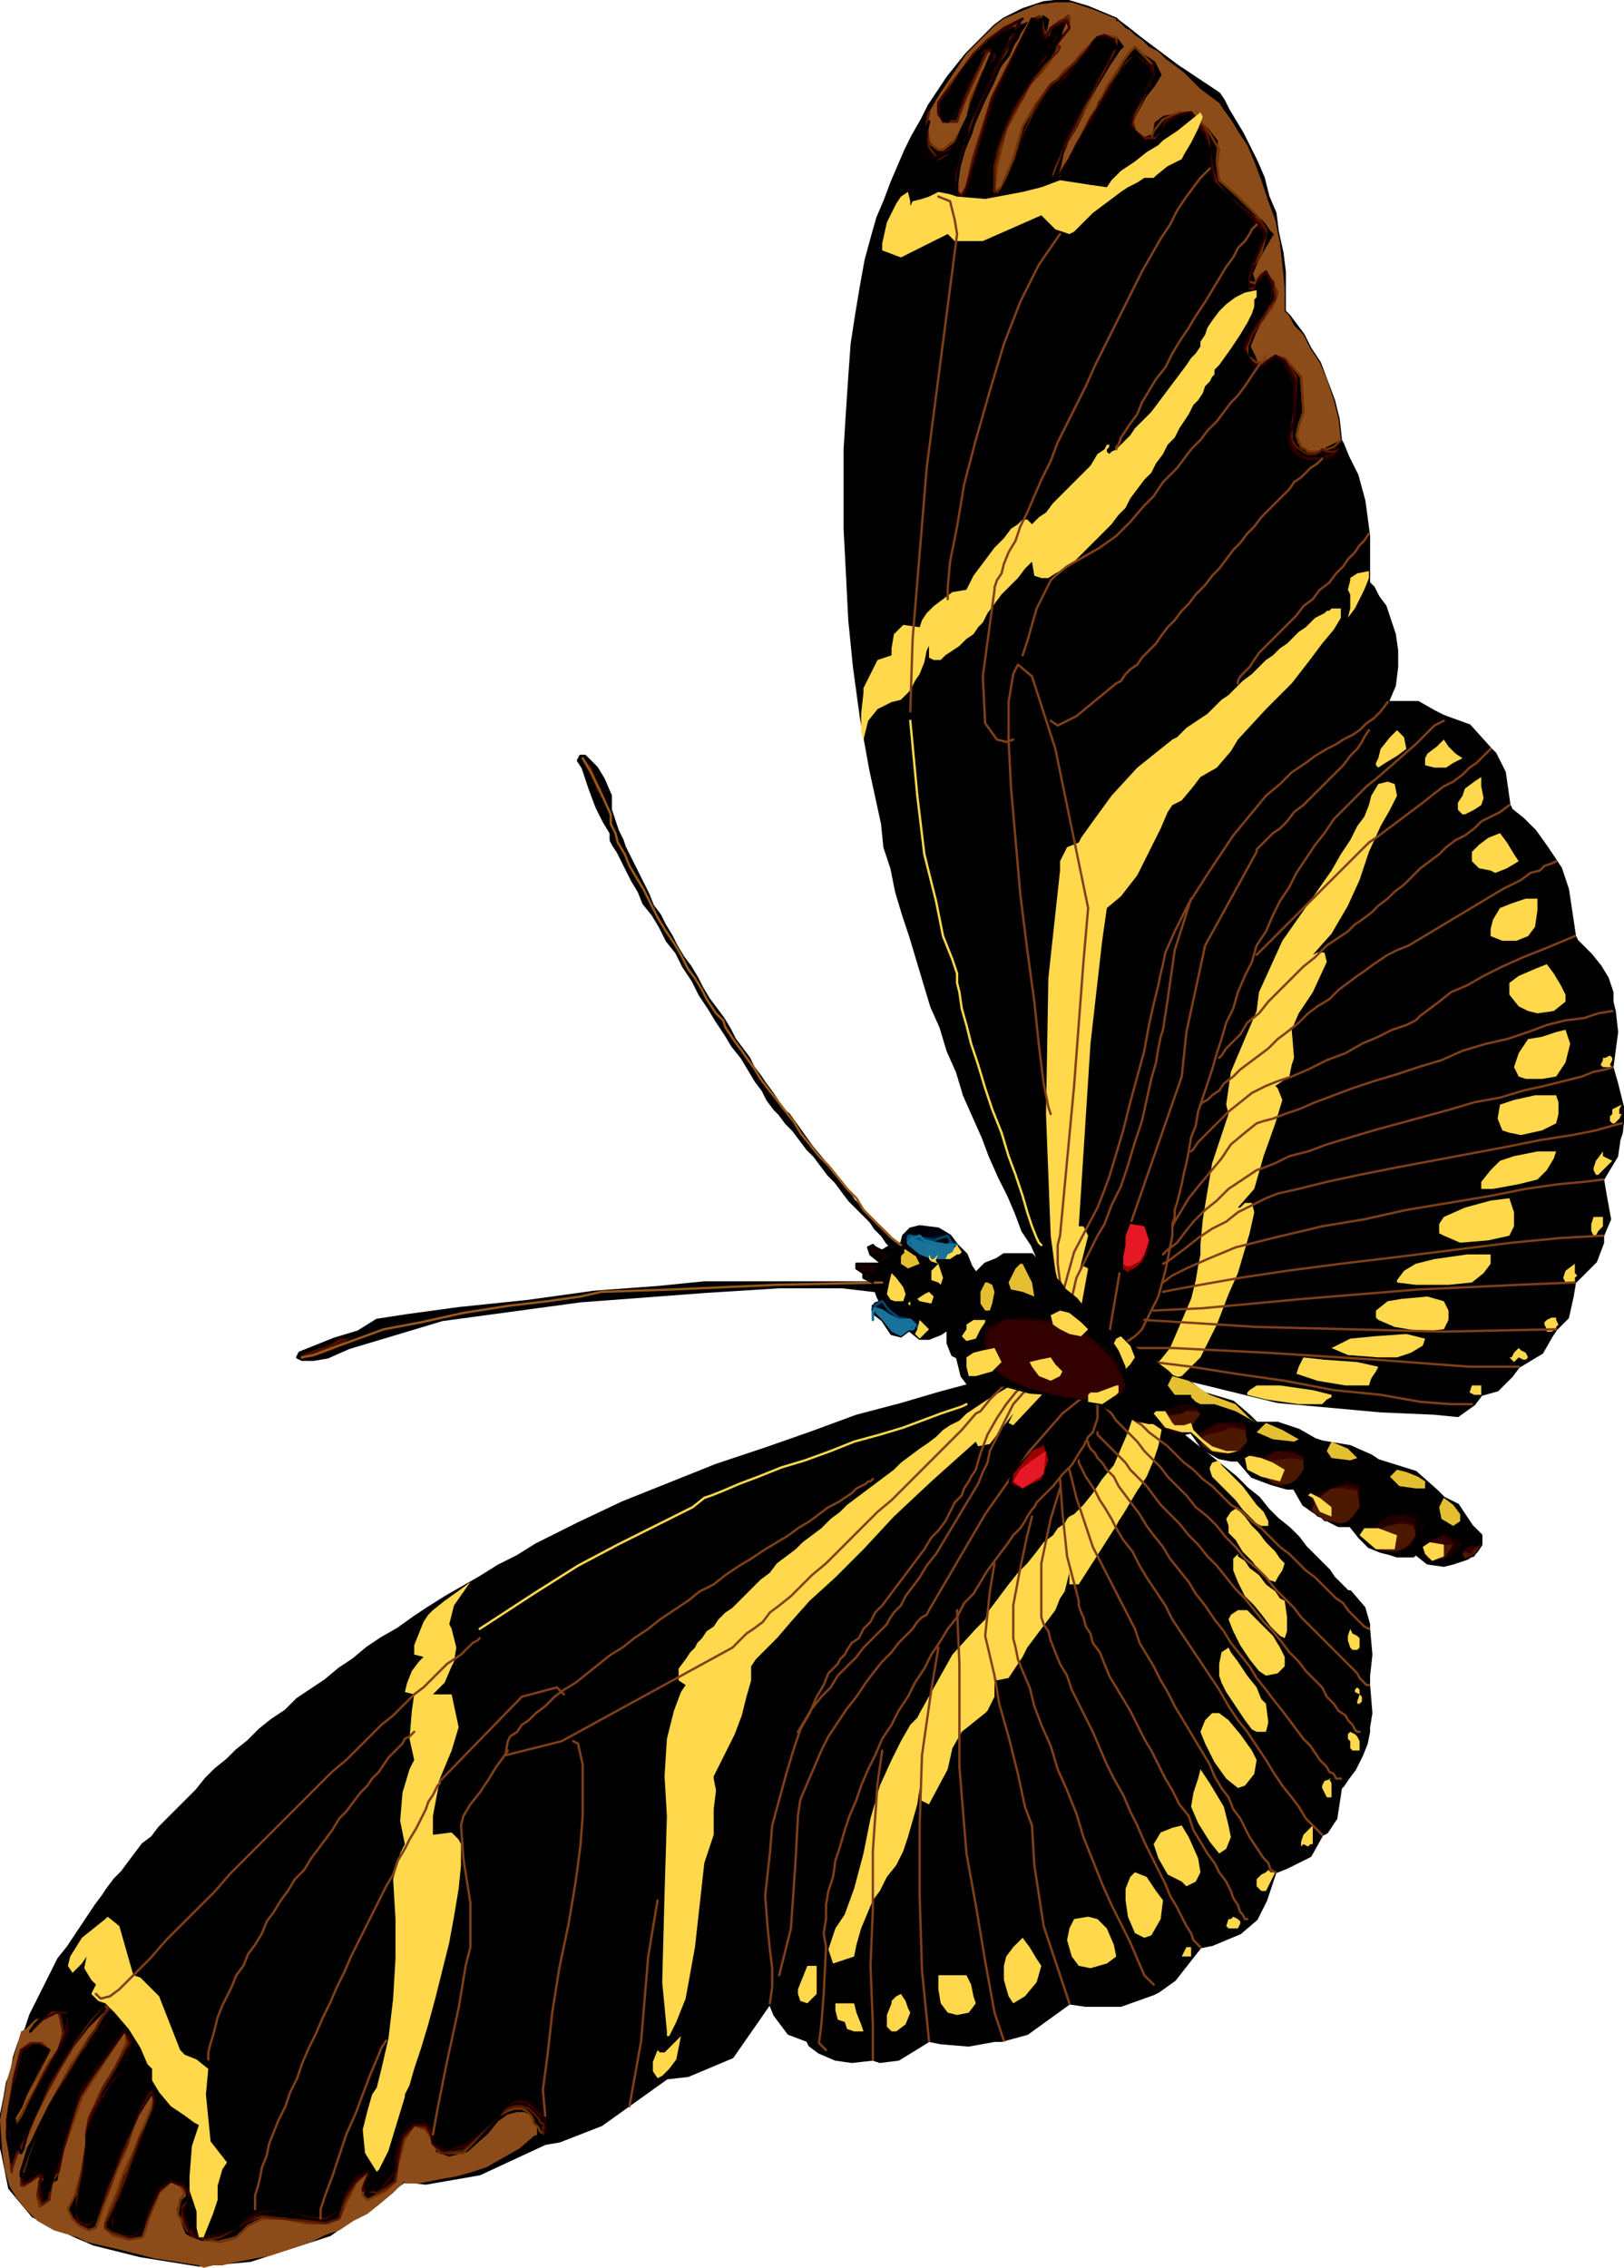 <svg xmlns="http://www.w3.org/2000/svg" width="444.16" height="6.46in" fill-rule="evenodd" stroke-linecap="round" preserveAspectRatio="none" viewBox="0 0 694 969"><style>.pen0{stroke:#000;stroke-width:1;stroke-linejoin:round}.brush1{fill:#000}.pen1{stroke:none}.brush2{fill:#ffd84c}.pen2{stroke:none}.brush3,.brush4{fill:#ffd84c}.brush5{fill:#8c4c19}.pen3{stroke:#8c4c19;stroke-width:1;stroke-linejoin:round}.pen4{stroke:#713100}.pen10,.pen4{stroke-width:1;stroke-linejoin:round}.pen5{stroke:#561600}.pen5,.pen6,.pen7,.pen8,.pen9{stroke-width:1;stroke-linejoin:round}.pen6{stroke:#3b0000}.pen7{stroke:#1f0000}.pen8{stroke:#040000}.pen9{stroke:#ffd84c}.pen10{stroke:#7f3f19}.pen11{stroke:none}.brush6{fill:#ffd84c}.brush7{fill:#000}.pen13{stroke:none}.brush12{fill:#190000}.pen16{stroke:none}.brush13{fill:#300}.pen17{stroke:none}.brush14{fill:#4c1900}.pen18{stroke:none}.brush15{fill:#0a0000}.pen19{stroke:none}.brush16{fill:#200000}.pen20{stroke:none}.brush17{fill:#360200}.pen21{stroke:none}.brush18{fill:#130000}.brush19{fill:#260000}.pen22{stroke:none}.brush20{fill:#390500}.pen23{stroke:none}.brush23{fill:#e5bf32}.pen26{stroke:none}.brush25{fill:#00000c}.brush26{fill:#197299}.pen27{stroke:#00000c;stroke-width:1;stroke-linejoin:round}.pen28{stroke:#000024}.pen28,.pen29,.pen30,.pen31,.pen32,.pen33{stroke-width:1;stroke-linejoin:round}.pen29{stroke:#00153b}.pen30{stroke:#002c52}.pen31{stroke:#00446a}.pen32{stroke:#025b81}.pen33{stroke:#197299}.brush28{fill:#4c0c00}.pen35{stroke:#995919;stroke-width:1;stroke-linejoin:round}.brush31{fill:#4c0000}.pen37{stroke:none}.brush32{fill:#900}.pen38{stroke:none}.brush33{fill:#e51926}</style><path d="m33 956 7 3 20 5 25 4h0l22-2 34-11 32-23h0l9 1 23-4 28-13h0l6-1 18-7 28-20h0l9-1 19-8 16-23h0l2 5 6 8 8 3h0l1 2 4 3 7 3 7 1 9-1h0l3 1 8-1 13-8h0l5 1 12 1 11-2h3l11-3 18-13h0l7 1h15l14-5h0l2-1 7-5 11-14h0l5-1 12-5 7-6h0l1-2 3-6 4-12h0l5-2 10-5 5-9h0l2-1 4-6 2-13h0l1-1 2-3 3-4 3-6 2-5 1-5h0v-2l1-6-1-12h0v-4l1-9-1-11h0v-2l-2-7-6-7h0-1l-2-2-2-2-2-2-2-3-3-3-3-3-4-4-3-4-4-4-5-4-4-4-4-5-5-4-5-5-5-4-5-4-5-4-5-4-5-4-5-3-5-4h0l-36-24-2 1-5 1-9 2-11 3-13 4-15 4-17 5-19 5-19 7-20 7-21 7-20 8-20 8-19 9-18 9h0l-8 5-8 4-8 5-7 4-7 4-8 5-6 4-7 5-7 4-6 4-6 5-6 4-6 5-6 4-6 4-5 5-6 4-5 4-5 5-5 4-4 4-5 4-4 4-4 5-4 4-4 4-4 4-4 4-3 4-4 3-3 4-3 4-3 4-3 3-3 4-2 3-3 4-2 3-2 3h0l-4 6-4 6-4 5-3 6-3 6-3 6-3 6-2 6-3 6-2 6-1 6-2 5-1 6-1 5-1 5v10l1 4h0l3 15 10 12 19 9z" class="pen0 brush1"/><path d="m445 584-6 3-7 5-10 6-9 6-3 3-4 2-3 2-3 3-4 3-3 2-4 3-4 3-3 3-4 3-4 3-4 3-4 3-4 3-3 3-4 3-4 4-4 3-4 3-3 3-4 3-4 3-3 4-4 3-3 3-3 3-3 3-3 3-3 2-3 3-2 3-3 2-2 3-2 2-1 2-2 2-2 3-3 4v5l3 2-2 3-3 8-3 12-1 16 1 17-1 33-1 38 2 21v2h1l3-6 4-10 4-22 4-36 1-3 3-9v-11l1-8-1-5v-1l2-4 3-6 4-8 3-8 2-8 2-7v-6l2-3 4-4 5-5 6-7 8-9 11-10 12-12 13-14 16-15 19-17 1 2 5-1 10-13-2 4 2 1 16-17 1-2 1-4-6-2z" class="pen1 brush2"/><path d="m485 600-1 6-2 6-3 7-3 7-5 6-4 6-4 5-4 4-2 1-1 1-1 2-3 2-2 3-4 3-3 4-4 5-4 4-4 5-3 4-3 4-3 4-1 3-4 4-10 11-14 25-1 2-3 3-4 7-4 8-5 11-4 14-3 15-4 15-4 11-4 6-3 9 2 6 9-3 1-5 2-7 5-12 3-4 3-6 4-5 3-6 2-6 2-7 2-7 1-7v5l4 2 8-15 2-9 4-7 10-8 1-1 3-6v-9l1 2 5-1 6-9 2-4 3-4 3-4 3-4 3-4 2-5 2-3 1-4 1-4v5h4l16-25 1-2 2-3 3-5 3-5 4-6 3-7 2-6 1-5 1-5-2-2-4-4-4-3-2 1z" class="pen2 brush3"/><path d="m517 628 1 3 3 3 3 3 4 4 3 4 3 3 3 3 2 1h3v-2l-1-2-1-2-3-3-3-4-3-4-4-4-3-3-2-2-1-2-3 1-1 2v1zm8 24v3l3 3 3 5 4 4 4 5 3 3 3 1 1-2 2-3 1-3-2-2-2-3-4-4-3-4-3-3-3-4-2-2-1-2-3 2-2 3 1 3zm4 24 1 2 2 4 4 4 4 5 3 4 4 4 2 1 1-3v-6l-1-7-2-1-2-3-4-3-3-4-4-3-2-3-3-2v-1l-2 2v5l2 5zm-16 64 2 5 4 8 5 7 5 4 3-1 4-5 1-6-2-4-5-7-5-6-4-3h-3l-3 3-2 5zm8-24 1 3 2 4 4 6 4 6 3 4 2 1h4l1-4-1-8-2-2-2-5-4-5-4-6-3-4-1-2-3 2-1 5v5zm4-24 2 5 3 6 4 6 4 5 3 2 5-1 3-3v-4l-2-4-3-5-5-5-4-4-2-2h-4l-3 2-1 2zm-16 80 3 7 5 8 4 5 3-2 2-5-1-5-2-8-6-10-4-6-1 4-2 6-1 6zm-16 16 2 6 4 7 6 3 2 2 4-2 2-4-1-6-4-9-3-5-4 1-5 2-3 5zm-64 52v6l2 7 2 3 5-3 5-6 2-7-2-3-3-5-3-4-4 4-3 4-1 4zm28-16-1 5 2 7 3 4 5 1 7-2 4-3-1-5-3-7-4-4-4-1-6 1-2 4zm24-12 1 7 3 7 4 2 3-1 4-7 1-8-3-4-4-6-5-2-2 2-2 5v5zm-80 32v6l1 6 3 4 4 1 5-1 3-4-1-3-1-5-2-4h-12zm-20 12-2 5v5l2 2h2l4-3 2-5-1-2-1-3-2-3-2 1-2 2v1zm-24 0v3l1 4 3 1 1 3 3 1h4l-1-3-2-5-1-4h-8zm220-116-1 1v2l1 1v3l1 1h3v-4l-1-2-1-1-2-1zm0-44-1 3v2l1 3 1 1h2l1-1v-4l-1-1-2-1-1-2zm4 24-2 2v1l2 1-1 3v1h1l1-1v-2l-1-1v-2l-1-1 1-1zm-12 40-3 1-1 2v1l1 2 1 2h2v-6l-1-2h1zm-8 20-2 2-2 2-1 3v2l1-1 2 1 1-1h1v-8zm-52 52h-2l-1 2-1 2h4v-4 1-1zm32-32-2 1-2 2v3l2 2h2l1-2 1-2 2-4h-2l-1-1-1 1zm-12 20-2-1-1 1h-1l-1 3 1 1h4l1-2v-1l-1-1zm-248 56-2 5v4l2 3 2-1 3-3 3-4 1-5 1-5-2 2-5 5h-2l-1-1z" class="pen2 brush4"/><path d="m229 912-7 6-7 4-7 4-6 2-7 2-6 1-5 1-5 1h-6v-1l-5 5-6 5-5 4-6 3-6 4-6 2-6 3-6 2-6 2-6 2-6 1-5 1-5 1-4 1h-4l-4 1-2-1-19-3-16-4-13-3-4-2-10-3-7-4-5-5-4-5-3-5-2-7-1-7-1-14 3-17 6-21 2-1 4-4 6-2 4-1 1 3 1 7-2 6-4 5-3 6-4 6-3 5-2 4v2l-2 3-1-2 3-5 2-3 3-6 3-7 3-5 1-3-3-3h-5l-4 3-3 12-3 19 2 21v-1l2-5 4-8 4-9 5-10 6-10 6-10 6-8 7-7 1-1-1 1-2 3-2 3-3 4-3 5-3 5-4 7-4 7-4 8-4 9-4 10-3 11-1 2 1 1 4-3 3-1h2l-1 1-1 7 1 5 4-4 1-5 1-2 2-1 2-11 8-24 18-29 1 1v4l-5 11-6 9-3 7-3 6-1 5 1 5-3 12-3 11-2 5 1 4 4 4 4 1 3-1 1-3 2-5 3-8 3-8 4-9 3-8 3-7 3-5 2-3v1h1l-1 3-2 4-2 6-3 7-3 8-4 7-2 8-3 6-1 4v2l3 3 7 3 6-2 3-8 4-10 5-6 4 3 2 3-2 2-2 4 2 6 2 5 2 1 5 2h7l8-2 5-4 6-4h9l10 3h9l5-3 3-6 4-9 5-5v2l-2 4-1 4 3 2 4-1 4-3 4-4 1-7 3-10 4-7 5 2 2 3 1 3 1 4 6 2 8-2 9-8 4-5 4-3 4-1h3l2 1 1 2 1 2h1v4z" class="pen2 brush5"/><path fill="none" d="m13 868 1-1 4-4 4-3h3l1 3 1 7-2 6h0l-4 5-3 6-4 6-3 5-2 4v2h0l-2 3-1-2 3-5h0l2-3 3-6 3-7 3-5 1-3h0l-3-3h-5l-4 3h0l-3 12-3 19 2 21h0v-1l2-5 4-8 4-9 5-10 6-10 6-10 6-8 7-7h0l1-1-1 1h0l-2 3-2 3-3 4-3 5-3 5-4 7-4 7-4 8-4 9-4 10-3 11h0l-1 2 1 1 4-3h0l3-1h2l-1 1h0l-1 7 1 5 4-4h0l1-5 1-2 2-1h0l2-11 8-24 18-29h0l1 1v4l-5 11h0l-6 9-3 7-3 6-1 5 1 5h0l-3 12-3 11-2 5h0l1 4 4 4 4 1 3-1h0l1-3 2-5 3-8 3-8 4-9 3-8 3-7 3-5 2-3h0v1h1l-1 3h0l-2 4-2 6-3 7-3 8-4 7-2 8-3 6-1 4v2h0l3 3 7 3 6-2h0l3-8 4-10 5-6h0l4 3 2 3-2 2h0l-2 4 2 6 2 5 2 1h0l5 2h7l8-2h0l5-4 6-4h9l10 3h9l5-3h0l3-6 4-9 5-5h0v2l-2 4-1 4 3 2h0l4-1 4-3 4-4h0l1-7 3-10 4-7h0l5 2 2 3 1 3h0l1 4 6 2 8-2 9-8h0l4-5 4-3 4-1h3l2 1 1 2 1 2h1v4" class="pen3"/><path fill="none" d="m13 868 1-1 4-4 4-3h3l1 3 1 6-2 7h0l-4 5-3 6-3 6-3 5-2 4-1 2h0l-2 3-1-2 3-5h0l2-5 5-8 3-7 2-4h0l-3-3h-5l-4 3h0l-3 12-3 19 2 21h0v-1l2-6 4-7 4-10 5-10 6-11 6-10 6-9 7-8h0v1l1 1-1 2h0l-2 3-2 4-3 4-4 6-4 6-4 8-5 9-4 9-5 11-3 12h0v1l1 1 3-2h0l3-2 2 1-1 1h0l-1 7 1 4 4-3h0l1-6 1-3 2-3h0l2-9 8-23 18-28h0l1 1v4l-5 11h0l-6 10-4 9-2 7v6h0l-2 12-3 10-3 6h0l2 4 3 3 4 2 3-1h0l1-3 2-6 3-8 3-8 4-9 3-9 3-8 3-5 2-4h0v2l1 2-1 4h0l-2 5-3 7-3 8-4 8-3 9-3 7-2 6v2h0l3 3 7 2 6-1h0l3-9 4-10 5-5h0l4 2 2 3-2 3h0l-1 6 4 7 5 3h0l3 1 6 1 7-2h0l5-5 6-3h9l10 2h9l5-2h0l3-7 4-8 5-5h0v2l-1 3-1 5 2 2h0l4-2 4-2 4-4h0l1-7 3-11 4-6h0l5 2 2 3 1 3h0l3 4h10l11-12h0l4-4 4-2 3-1h3l2 1 2 2 1 2v1l1 1h0l1 1 1 2 2 1" class="pen4"/><path fill="none" d="m13 868 1-1 4-4 4-3h3l1 3 1 6-2 7h0l-3 5-4 6-3 7-3 6-2 5-1 3h0-2l-1-3 3-5h0l2-5 4-8 4-7 2-4h0l-4-3h-4l-4 3h0l-3 12-3 19 2 21h0v-1l2-6 4-7 4-10 5-10 6-11 6-10 6-9 7-8h0l1 1 1 1-2 2h0l-2 3-2 4-3 4-3 6-4 6-5 8-5 9-4 9-5 11-3 12h0v1l1 1 3-2h0l3-2h2l-1 2h0l-1 6 2 4 3-2h0l1-7 1-3 2-2h0l2-10 7-23 19-27h0l1 1 1 4-6 11h0l-5 8-3 7-3 6-1 6v5h0l-2 12-2 10v6h0v5l4 2 4-3h0l1-2 2-5 3-7 3-9 4-8 3-9 3-7 3-5 2-4h0v2l1 4-1 6h0l-2 4-3 5-3 8-3 8-3 8-3 7-3 6v2h0l3 2 7 2 6-4h0l3-7 4-9 5-4h0l5 2 3 3v3h0l-3 3v4l1 4 3 4 3 1h0l3 1 6-1 7-4h0l5-3 6-2 9 1h0l10 1 8 1 6-2h0l2-7 5-9 5-4h0l1 1-2 3-1 3 2 1h0l4 1 4-2 4-3h0l1-8 2-10 5-6h0l5 1 2 3 1 4h0l4 4 9-1 11-11h0l4-4 4-3 3-1h3l3 1 2 2 2 2 1 2 2 1h0l-1 1v2l1 1" class="pen5"/><path fill="none" d="m13 868 1-1 4-4 6-3h5v3l-1 6-3 7h0l-3 5-3 6-4 7-3 6-2 5-1 3h0-2l-1-3 3-5h0l2-5 4-8 4-7 2-4h0l-4-2h-4l-4 2h0l-3 12-3 18 2 18h0v-1l2-5 4-7 4-9 5-10 6-10 6-10 6-9 7-7h0l1 1h2l1 3h0l-2 3-2 2-3 4-3 4-4 4-3 6-4 6-4 6-4 8-4 8-4 8-3 9h0v2l1 3 3-1h0l3-3 2 1-1 2h0v5l1 3 3-4h0l1-5 1-2 2-1h0l2-10 7-23 19-27h0l1 1 2 4-3 11h0l-6 7-4 6-3 5-2 5-1 5v4h0l-1 11-2 11-1 6h0v5l4 2 4-3h0l1-2 2-6 2-7 4-8 3-9 4-8 3-7 3-6 2-3h0v2l1 4-1 6h0l-2 4-2 5-3 8-3 8-3 8-2 7-2 5 1 3h0l2 2 5 2 5-4h0l3-8 4-8 5-4h0l5 2 3 3v3h0l-3 4 1 5 2 5 4 2h3l6-1 7-3h0l5-3 6-4 9-1h0l10 3 8 1 6-4h0l2-5 5-7 5-4h0l1 1-1 1-1 3-1 3h6l4-3 4-5h0l1-6 2-9 5-5h5l2 3 1 5h0l4 3 10-2 14-13h0l3-4 4-2h4l3 2 2 2 2 2h2v8" class="pen6"/><path fill="none" d="m13 868 2-3 7-6 7-3h0v12l-4 8h0l-3 5-3 6-4 7-3 6-2 5-1 3h0-2l-1-3 3-5h0l2-5 4-8 4-7 2-4h0l-4-2h-3l-1 2h0l-3 6-4 9-2 11-1 11 2 11h0v-1l2-5 4-8 4-9 5-10 6-10 6-9 6-9 7-7h1l3 1v3h0l-2 3-2 2-3 4-3 4-3 4-4 6-4 6-4 6-4 7-4 8-4 9-3 9h0v2l2 1 2-3h3l3 1 2 3h0l-3 5v3l3-4h0l2-6v-3l2-3h0l2-8 7-22 19-26h0l2 1 2 4-4 11h0l-5 7-4 6-3 5-2 5-2 5v4h0l-1 11-2 11-1 6h0l1 4 3 2 4-2h0v-2l3-6 2-7 4-9 3-8 4-9 3-7 3-5 2-3h0l1 2 1 4-2 6h0l-2 4-3 7-3 9-3 9-3 9-2 7v3h0l2 2 5 1 5-3h0l3-8 4-9 5-3h0l5 1 4 4-1 3h0l-2 6 2 6 4 4h3l6-1 7-3h0l4-4 7-3 9-1h0l9 3h9l6-3h0l2-6 4-7 6-3h1v2l-1 3-1 2 1 1h0l5-1 3-3 4-4h0v-7l3-10 5-7h0l5 3 3 4v5h0l5 3 10-3 13-12h0l3-4 3-2 4-1 2 1 3 2 2 2 2 1 1 1h0v3l1 3-1 2" class="pen7"/><path fill="none" d="m13 868 2-3 6-6 8-3h0v4l1 7-1 9h0l-3 3-3 4-4 5-3 6-3 5-2 4-2 4v1h0l-3 1v-4l3-5h0l2-5 4-8 3-7 3-4h0l-4-2h-3l-1 2h0l-3 7-4 8-2 10-1 12 2 11h0v-1l2-5 4-8 4-9 5-10 6-10 6-10 6-8 7-7h1l3 1v3h0l-2 3-2 3-3 4-4 4-4 5-4 7-4 7-5 7-4 9-5 9-3 10h0v2l2 1 2-3h0l4-1 2 2 2 3h0l-2 4v3l2-3h0l2-7v-3l2-2h0l2-9 7-23 19-28h0l2 2 2 6-4 12h0l-6 8-4 7-3 6-2 5-1 6h0l-1 11-2 10-1 7h0l1 4 3 2 4-2h0l1-3 2-7 4-9 3-10 5-9 3-9 3-6 3-3h0l1 2 1 4-2 6h0l-2 4-2 7-4 9-3 9-3 9-2 6v4h0l2 2 5 1 5-3h0l2-9 4-10 6-5h0l6 4 3 5-1 3h0l-2 5 2 6 4 1h0l3 2h6l7-2h0l4-5 6-3h10l9 2 9 1 6-3h0l2-7 4-7 6-6h0l2 2-1 4-2 4 1 2h0l5-1 2-4 1-3h0l3-8 4-10 5-6h0l5 2 4 4 3 6h0l2 2 9-3 13-11h0l3-4 4-3h6l2 2 2 2 2 2 1 1h0l1 2v3l-1 3" class="pen8"/><path fill="none" d="m13 868 2-3 6-6 8-3h0v3l1 7-1 6h0l-3 4-3 6-3 5-3 6-3 6-3 4-2 4v1h0l-3 1v-4l3-5h0l2-5 3-8 3-7v-4h0l-1-2h-2l-1 2h0l-3 6-3 9-3 9-1 11 2 9h0v-1l2-5 4-7 4-8 5-10 6-9 6-10 6-7 7-7h1l3 1v3h0l-2 3-2 3-3 3-3 5-4 5-4 7-5 7-4 7-5 9-4 9-4 10h0l1 1 3 1 4-2h0l1-1 2 1 1 4h0l-2 4v1l2-5h0l2-5v-2l2-1h0l1-10 8-22 19-28h0l2 2 3 5-5 13h0l-5 8-4 6-3 6-1 6 1 6h0l-3 10-3 11-2 7h0l1 4 3 1 4-1h0l1-4 2-7 3-9 4-10 4-10 4-9 3-7 3-4h0l1 3 2 6 1 7h0l-3 4-3 5-3 7-3 8-4 7-2 7-2 4v2h0l2 2 5 2 5-4h0l2-7 4-8 6-5h0l6 4 3 5-1 3h0l-2 5 2 5 4 2h0l3 2h6l7-2h0l4-5 6-4 10 1h0l9 2h7l4-2h0l3-5 4-6 5-5 4-4h0l2 2v4l-1 4 3 2h0l2-2 1-5 1-5h0l3-6 4-9 5-5h0l5 1 4 4 3 7h0l3 2 8-5 13-13h0l3-3 4-2h6l3 2 2 2 1 1h1l1 5 1 4-2 3" class="pen0"/><path fill="none" d="m13 864 2-2 6-5 8-1h0l1 3 1 6-2 7h0l-3 5-4 6-3 7-4 6-3 6-2 5-1 1h0l-3 1v-4l3-5h0l3-8 4-10 1-6h0l-1-2h-2l-1 2h0l-3 7-3 8-2 9v10l4 10h0l1-2 2-8 5-11 5-12 7-13 8-12 8-10h0l2 1 3 3-1 4h0l-2 3-2 3-2 3-4 5-3 5-4 6-4 7-5 8-4 9-3 9-3 10h0v1l1 1 3-2h0l1-2 2 1 1 1h0l-2 6v2l2-4h0l2-5v-3h2l1-11 8-22 19-27h0l2 2 4 4-2 10h0l-5 7-4 6-3 5-2 4-2 4-1 3 1 3h0l-3 13-3 12-2 7h0l1 3 4 1 3-4h0l1-3 2-6 3-8 4-10 4-9 4-9 3-7 3-4h0l1 3 2 6 1 7h0l-3 4-2 5-4 7-3 7-3 8-3 6-2 5v2h0l2 2 5 2 5-4h0l2-8 4-8 6-4h0l6 3 4 6-2 3h0l-1 5 2 5 3 2h0l3 1 6-1 7-4h0l4-3 6-4 10-1h0l9 4 7 1 4-1h0l3-6 4-6 5-5 4-3h0l3 2-1 3-1 4 3 3h0l2-3 1-4 1-5h0l3-7 3-8 6-5h0l6 1 4 4 2 7h0l3 1 8-4 13-13h0l3-4 4-2h3l3 1 3 1 2 2 1 2h1l2 4 1 4-3 4" class="pen0"/><path fill="none" d="m13 864 2-2 6-5 8-1h0l1 3 1 6-2 7h0l-3 4-3 5-3 6-3 6-3 6-3 5-1 3-1 1h0l-3 1-1-4 4-5h0l2-8 4-10 2-6h0l-1-2-2 2-1 4h0l-3 5-3 6-2 9v10l4 10h0l1-2 2-8 5-11 5-12 7-13 8-12 8-10h0l2 1 4 3 2 4h0l-2 2-2 3-3 3-3 3-3 4-3 5-4 5-4 6-3 6-4 7-4 8-3 8-2 8h0v1l1 1 3-2h0l1-2h2l1 2h0l-1 5-1 2 2-3h0l2-6 1-4 1-2h0l1-9 8-21 19-26h0l3 2 3 4-2 10h0l-5 7-4 6-3 5-2 4-2 4v6h0l-2 13-4 12-2 7h0l1 3h4l3-3h0l1-3 2-6 3-9 4-9 4-10 4-9 3-6 3-4h0l1 3 2 6 1 7h0l-3 4-3 7-3 8-4 9-2 7-2 6 1 3h0l1 2 3 2 4-4h0l2-8 4-9 6-3h0l5 2 4 4 3 4v2h0l-4 5 1 5 3 2h9l7-4h0l4-3 6-4 10-1h0l9 3 7 1 4-4h0l3-4 4-5 4-4 5-3h0l3 1v3l-1 3 2 1h3v-4l1-4h0l2-7 4-9 6-4h6l4 4 2 8h0l3 1 8-5 13-12h0l3-4 3-2 3-1h3l3 2 2 1 2 2v2h1l3 4 1 4-4 4" class="pen0"/><path d="m29 840 1-4 5-8 10-8 1-1 5 4 6 21 3 1 8 8 9 23 2 2 5 2 5 4-1 11 2 20 7 9-2 3-2 7v6l-2 6-4 10h-2l-1-4v-7l-3-9v-6l1-13 3-9-2-1-4-3-6-4-5-6-3-5v-5l-2-2-3-7-5-8-6-7-4-4-3-1-3-3 2-4-2-2-3-5 1-5-2 3-4 4-2-3z" class="pen1 brush2"/><path d="m185 688-2 2-2 3-2 5-2 5v4l4 1-2 2-3 4-2 5-1 4 4 1-1 7-1 12 2 9-2 4-3 10-1 12 2 10-2 4-3 11 1 17v17l-1 17-2 17-3 13-2 8-2 3-2 7-2 8 1 10 5 8 1-1 4-8 7-23v-1l2-4 2-7 3-9 3-10 3-11 3-12 3-12 2-11 2-12 1-10v-9l-1-2-3-3-8 1v-8l3-16 5-12 3-10-3-14h-8l1-1 4-4 3-7 1-2 1-6-2-8-1-2 2-8 7-10-4 3-7 5-5 4z" class="pen2 brush3"/><path fill="none" d="m413 600-2 1-3 1-6 2-8 3-8 3-10 3-11 3-10 4-11 4-10 3-10 4-8 3-7 3-5 2-3 1h0l-5 4-8 4-10 5-14 7-17 9-19 12-23 15" class="pen9"/><path fill="none" d="m205 700-1 1-2 1-1 1-2 2-2 2-3 2-3 2-3 3-3 3-4 4-4 3-4 4-5 5-5 4-5 5-5 5-5 5-6 5-6 6-6 6-6 6-6 6-6 6-7 7-7 7-6 7-7 7-7 7-7 7-7 8-7 7h0l-3 3-3 3-4 3-4 1-2-2m136-112-1 1-1 1-2 1-1 2-2 2-2 2-2 2-2 3-2 3-3 3-2 3-3 3-3 4-3 4-3 3-3 5-3 4-3 4-3 4-3 5-4 4-3 5-3 4-3 5-3 4-2 5-3 5-3 4-2 5-3 4-2 5-2 4-2 4-2 5-1 4-1 4-1 3-1 4v3m284-248-1 1h-1l-1 1-2 1-2 1-2 2-3 2-3 2-4 2-4 3-4 3-5 3-4 3-5 3-5 3-6 4-5 3-6 4-5 4-6 3-5 4-6 4-6 4-5 4-6 4-5 4-5 3-5 4-5 4-5 4-5 3-4 3-4 4-4 3-3 3-3 2-2 3-3 2-1 2h0l-1 6 24-6 73-40h0l1-1 1-1 2-2 2-2 3-2 4-3 3-4 4-3 5-4 5-5 4-4 6-5 5-5 6-6 5-5 6-6 6-5 6-6 6-6 6-6 6-6 6-6 6-7h0l2-1 4-5 6-6" class="pen10"/><path fill="none" d="m217 748-2 3-3 4-3 5-4 6-4 5-3 5-1 4h0l1 14 3 19v19h0l-2 8-3 18-5 23-4 20-2 11m60-168 2 1 2 9v22h0l-1 13-2 15-3 18-4 19-3 19-2 18-2 15 1 11m-68-32-2 3-2 5-3 7-3 8-3 8-4 9-3 9-3 9-3 8-2 6v4" class="pen10"/><path fill="none" d="m241 724-3-3-15 4-34 35h0l-1 1v1l-1 1-1 2-1 2-2 3-1 3-2 4-2 4-3 5-2 4-3 5-2 6-3 5-3 6-3 6-3 6-3 6-3 6-3 7-3 6-3 7-3 6-3 7-3 6-3 7-2 6-3 6-2 6-3 6-2 5-2 5-1 5-2 5-1 5-1 4-1 3v6m172-132-4 24-3 36-5 28m172-312-1 1-3 3-3 3-4 5-4 6-4 7-3 8-2 7h0l-2 3-1 2-2 3-1 3-3 3-2 4-2 4-3 4-3 3-3 5-3 4-3 4-3 4-3 4-3 4-3 4-3 3-2 4-3 3-2 4-3 2-2 3-1 2-2 2-1 2-1 1h0l-3 3-2 5-3 5-3 7-4 7-3 9-3 10-3 11-3 11-1 12h0l-2 18 1 13 1 10 1 8v8l-1 7" class="pen10"/><path fill="none" d="m445 588-4 3-8 9-8 16h0l-2 4-1 5-2 4-2 5-3 5-3 5-3 5-3 5-3 5-3 5-4 5-3 5-3 4-3 4-2 4-3 3-2 3-1 2-2 2h0l-3 3-2 2-3 3-3 4-4 4-4 4-3 5-4 4-4 5-3 5-3 5m128-148-5 4-10 8-14 16-19 27-24 41h0l-1 2-2 1-2 2-2 3-3 3-3 3-3 4-4 4-4 5-3 4-4 6-4 5-4 6-4 6-3 6-3 7-3 7-3 7-1 7h0l-1 19-2 29-5 20" class="pen10"/><path fill="none" d="m353 876-3-3 1-8 1-13 1-20h0l-1-6 1-6v-6l1-6 2-6 1-7 2-6 2-7 2-6 3-7 2-6 3-7 3-6 3-7 4-6 3-6 4-6 3-6 4-6 3-6 4-6 3-5 4-5 3-6 4-4 3-5 3-5 3-4 3-4 3-4 2-3 3-3 2-3 1-2 2-3 1-1 1-2 1-1 1-1h0l5-5 4-5 4-4 3-5 2-3 2-4 2-2 1-3 1-3v-10l-1-1v-1l1-2" class="pen10"/><path d="m345 840-2 5-2 5v2l1 3 3 1 4-4v-12h-4z" class="pen11 brush6"/><path fill="none" d="m377 748-2 14-2 29v25h0l-1 24 1 25v15m28-176-3 18-4 28-1 30h0v30l1 32 3 30m12-184 1 23v44l3 37h0l4 22 4 24 4 22 4 12m-4-204-2 12-2 19 4 17h0l2 12 4 14 4 16 3 14 3 8h0l1 17 4 26 11 33m-16-208-2 8-3 14-3 16v14h0l1 4 1 5 2 5 3 7 2 8 3 8 4 9 3 10 4 9 4 10 3 10 4 10 4 10 4 9 4 8 4 8 3 7 3 7 4 4" class="pen10"/><path fill="none" d="m453 636-4 13-4 19v20h0v3l1 3 2 3 1 4 2 5 2 5 3 5 2 6 3 6 3 6 3 6 3 7 3 7 3 6 4 7 3 7 3 6 3 7 3 6 3 6 3 6 2 5 3 5 2 4 2 4 2 3 1 3 2 2 1 1" class="pen10"/><path fill="none" d="m453 632 1 14 2 19 5 19h0v2l1 3 1 2 1 4 2 3 1 4 3 4 2 5 2 5 3 5 3 5 3 5 3 6 3 6 3 5 3 6 3 6 3 5 3 6 4 5 2 6 3 5 3 5 3 4 2 4 3 4 2 4 1 3 2 3 1 3 1 1 1 2h1m-76-192 3 12 7 21 18 35h0l2 6 3 5 3 5 3 6 3 5 3 6 3 5 3 5 3 5 3 5 3 5 2 5 3 5 3 4 2 5 3 4 2 4 2 4 2 3 2 3 2 3 2 2 1 3 2 1m-84-176v1l1 2 1 2 1 2 2 3 2 3 2 4 2 3 3 5 2 4 3 5 4 5 3 6 3 5 4 6 4 6 3 6 4 6 4 6 4 6 4 6 4 6 4 7 4 6 4 5 4 6 4 6 3 5 4 6 4 5 3 4 3 5 4 4 3 3M465 616v1l1 2 2 2 1 2 2 2 2 3 3 3 2 4 3 4 3 4 3 4 3 5 3 4 4 5 3 5 4 5 4 5 3 5 4 5 4 6 4 5 3 5 4 5 4 5 3 5 4 5 3 4 4 5 3 4 3 4 3 4 3 3 2 3 2 3 3 3 1 2 2 1 1 2h2M469 612v1l1 1 2 2 2 2 2 2 2 2 3 3 2 3 3 3 4 4 3 4 3 4 4 4 4 4 4 5 4 4 4 5 4 4 4 5 4 5 4 4 4 5 4 5 4 4 4 5 3 4 4 4 3 4 4 4 3 3 2 4 3 3 2 3 3 2 1 2 2 2 1 2 1 1h1M469 596v1l1 2 1 1 2 2 2 2 2 3 3 3 3 3 3 3 3 4 3 3 4 4 3 4 4 4 4 4 4 5 5 4 4 4 4 5 4 4 4 5 5 4 4 4 4 5 4 4 4 4 3 4 4 4 3 3 4 4 3 3 3 3 2 2 3 3 2 2 1 2 2 2 1 1h1M469 592v1l1 1 1 1 2 1 2 2 2 2 2 2 3 2 3 3 3 2 3 3 4 3 4 3 3 3 4 4 4 3 4 4 4 3 4 4 4 4 5 3 4 4 4 3 4 4 4 4 4 3 3 3 4 4 4 3 3 3 3 3 3 3 3 2 2 3 2 2 2 2 2 2 1 1 2 1" class="pen10"/><path d="m477 8 1 1 4 3 5 4 8 6 8 6 9 6 9 6h0l2 3 2 4 3 5 3 5 3 6 3 6 3 7 2 8 3 7 1 8 2 9 1 8v16h0v1l2 2 3 4 3 4 3 6 4 6 3 8 3 8 2 8 1 9h0l1 2 2 5 4 8 3 11 2 15v19h0v1l2 2 2 4 3 4 2 6 2 6 1 7v7l-1 8-3 7h13l7 4h0l4 2 11 4 9 10h0l2 2 4 8 2 14h0l1 2 5 4 5 5 5 7 4 6h0l2 3 3 9 3 20h0l1 2 2 2 4 4 4 5 3 5 2 6v4h0l1 4 1 9-2 15h0l2 7 3 12-1 9h0l-1 3-1 7-6 10h0l1 6 2 11-3 7h0v3l-3 8-9 9h0l-1 6-2 9-5 5h0l-2 3-4 7-10 6h0l-3 4-6 6-7 2h0l-3 4-7 5-10-1h0l-23-1-44-4-45-11h0l-40-16h-1v-1l-1-2-2-2-1-4-2-3-2-5-3-5-2-5-3-6-3-7-4-6-3-8-3-7-4-8-4-9-3-8-4-9-4-9-3-10-4-9-3-10-4-9-3-10-3-10-3-10-3-9-3-10-2-10-3-9-1-10h0l-5-23-4-22-3-22-2-20-1-20-1-19v-34l1-16 1-15 1-14 2-13 2-12 2-11 3-11h0l2-7 3-7 3-8 3-7 3-7 3-6 4-7 3-6 4-6 4-6 4-5 4-5 4-4 4-4 4-4 4-3h0l8-4 9-3 9-1 10 3 12 5z" class="pen0 brush1"/><path d="m457 564-3-8-3-13-2-15-2-52 1-58 5-46v-4l3-6 5-2 1-2 5-7 8-11 11-12 15-12 2-1 2-2 2-2 3-2 3-2 3-2 3-3 3-3 3-2 3-3 3-3 4-3 3-3 3-3 3-2 3-3 3-2 3-3 2-2 3-2 2-2 2-2 2-1 2-1 1-1h1l1-1h4v4l-3 5-5 6-6 8-7 9-11 11-12 13-3 5-6 7-7 4-3 4-5 6-4 2-2 3-3 7-5 10-5 10-7 9-6 5-2 14-5 44-5 78h2l2 4-4 16 2-3 2 1-4 22v3l-1 2-3-5z" class="pen1 brush2"/><path d="m493 584 3-3 4-5 3-7 3-7 3-7 2-8 1-6 1-5v-4l1-11 4-24 7-21-1-4 2-14 11-26 1-8 10-22 21-30 4-7 4-6 3-6 3-4 2-5 1-4 3-5 4-1 3 1 1 5-3 6-4 7-5 11-4 12-5 11-7 12-8 9 2-1h3l1 4-6 13-6 9-3 7 1 12-1 3-1 5-6 4 1 1 2 5-3 10-5 14-4 14-7 8h1l2-2h3l1 4-2 9-5 17-4 9-5 13-7 14-8 8-5 1-7-1v-4z" class="pen2 brush3"/><path d="M537 592h10l14 2 8 2v1l-2 1-2 2h-10l-14-2-8-2v-1l1-1 3-2zm20-12 9 1 14 1 9 2-1 2-2 3-1 3h-10l-12-2-6-2-3-1 1-3 2-4zm20-8 10-1 14-1 8 2-1 3-5 3-6 2h-8l-13-1-7-3 4-2 4-2zm40-52 9-4 11-3 8-1 2 6v6l-2 4-9 2-12 1-7-3-2-1v-4l2-3zm-12 20 8-2 14-2h10v4l-3 4-5 4-10 1h-14l-8-1v-1l3-4 5-3zm-12 16 6-1 11-1 7 2 2 4v4l-2 4-9 1-12-2-7-3-1-1v-3l5-4zm48-60 6-2 10-2h8l-1 3-3 5-4 4-8 2-11 2h-5v-3l4-5 4-4zm0-24 6-2 9-2h9l1 3v5l-1 4-6 3-9 2-5-1-3-1-2-5 1-6zm0-84 5-2 6-2h5v5l-1 7-3 4-5 2h-6l-5-2v-3l1-4 3-5zm4 32 4-3 7-3 5-2 3 4 3 5 2 4v3l-5 4-7 1-4-1-4-2-4-5v-5zm8 24 6-1 6-2 4-1 2 6-2 8-4 6-6 1h-7l-3-1-2-4 2-6 4-6zm-24-80 3-3 4-3 5-2 3 4 3 5 2 3-5 3-5 2-2-1-5-1-3-3v-4zm-4-24 1-3 4-3 3-2v4l1 5-1 3-3 2-4 2h-1l-2-2v-3l2-3zm-16-16 1-2 4-3 3-3 2 3 3 3 3 2-4 2-3 2h-5l-4-1v-3zm52 244-1-2v-1l1-1 2-1h2v1l1 2-1 1v1l-2 1h-2v-1zm-32 24h-1 5v-1 5h-3l-2-1 1-3zm16-12h1l1-2 2-2 1 1 2 1 1 2-1 1h-1l-2-1-2 2-1-1-1-1zm24-32-1-2 1-3 4-3v4l1 1-1 1v2h-4zm12-20-1-2v-3l1-3h4v4l-2 2-1 2h-1zm4-72-1-1 1-2v-1h1l2-1 1 1v1l-1 2 1 1h-4zm-4 44v-1l1-3 3-4v2l2 1 2 1-2 2-1 1-1 1-2 2h-1l-1-2zm8-20-1-1v-2l1-1v-2l2-1 2-1-1 2v2h1l-1 2-2 2h-1zM577 248v-1l3-2 5-1v3l-2 5-2 4-2 4-3 4 1-4v-6l-1-2 1-4z" class="pen2 brush4"/><path d="m573 188-1-9-2-8-3-9-3-7-4-6-3-6-4-4-2-4-2-2v-10l-1-10-1-9-2-10-3-8-3-9-3-8-3-7-4-6-3-5-3-4-2-3-4-3-4-3-4-4-3-3-4-3-4-3-3-3-4-2-3-3-3-2-2-2-2-1-2-2-1-1h-1V8l-10-4-9-3h-7l-8 1-7 3-7 3-4 3-4 4-4 4-4 4-4 6-4 6-4 6-4 7-1 5 1 7 4 4h2l5-4 5-8 2-10 5-11 5-7-1-2h-2l-1 2-5 11-5 12-2 5h-5l-4-3 1-5 2-3 3-5 5-7 6-6 7-6 7-5 10-4-1 1-1 2-2 3-3 5-2 5-4 5-3 7-3 6-3 7-3 7-3 7-2 6-2 6v7l2 1 2-3 3-14 8-25 17-33 1-1 4-1 3 2-1 5v2l1-3 3-3 4-3h2l-1 2-3 7-1 4v1l-1 1-1 2-3 3-3 4-3 5-4 6-4 6-3 8-3 8-2 8-1 9v1l2-1 6-12 4-14 5-10 7-8 3-3 3-3 4-4 3-3 3-3 2-2 2-2 3-2 6 2 3 4-2 2-2 3-2 3-3 5-3 5-3 6-3 6-3 6-3 5-2 5-1 5-1 3v2l1-2 3-6 1-2 2-4 3-6 3-6 3-7 4-6 4-6 3-5 3-4 2-2 3 2 6 4 3 6-3 5-4 5-3 6-3 5 1 3 4 2 3-1 1-5 4-3 7-1h5l4 3 4 4 4 5-1 9 2 8 7 7 4 4 4 3 4 4 2 3 2 2-3 5-4 7-2 5 1 3v1l2-5h2l4 4 1 5-1 3-2 4-3 5-3 6-2 5 2 4 1 3 3-1 4-2h4l7 8 1 16-2 6v4l1 3 1 2 2 1 2 1h2l1-1h1l8-4z" class="pen2 brush5"/><path fill="none" d="m397 48-1 5 1 8 4 3h2l5-4 5-8h0l2-10 5-11 5-7h0l-1-2h-2l-1 2h0l-5 11-5 12-2 5h0-5l-4-3 1-5h0l2-3 3-5 5-7 6-6 7-6 7-5 10-4h0l-1 1-1 2-2 3-3 5-2 5-4 5-3 7-3 6-3 7-3 7-3 7-2 6-2 6v5h0v2l2 1 2-3h0l3-14 8-25 17-33h0l1-1 4-1 3 2h0l-1 5v2l1-3h0l3-3 4-3h2l-1 2h0l-3 7-1 4v1h0l-1 1-1 2-3 3-3 4-3 5-4 6-4 6-3 8-3 8-2 8-1 9h0v1l2-1 6-12h0l4-14 5-10 7-8h0l3-3 3-3 4-4 3-3 3-3 2-2 2-2h0l3-2 6 2 3 4h0l-2 2-2 3-2 3-3 5-3 5-3 6-3 6-3 6-3 5-2 5-1 5-1 3v2h0l1-2 3-6h0l1-2 2-4 3-6 3-6 3-7 4-6 4-6 3-5 3-4 2-2h0l3 2 6 4 3 6h0l-3 5-4 5-3 6-3 5 1 3h0l4 2 3-1 1-5h0l4-3 7-1h5l4 3 4 4 4 5h0l-1 9 2 8 7 7h0l4 4 4 3 4 4 2 3 2 2h0l-3 5-4 7-2 5 1 3h0v1l2-5h2l4 4 1 5-1 3h0l-2 4-3 5-3 6-2 5 2 4h0l1 3 3-1 4-2h4l7 8 1 16h0l-2 6v4l1 3 1 2 2 1 2 1h2l1-1h1l4-4" class="pen3"/><path fill="none" d="m397 48-1 5 1 8 4 3h2l5-4 5-8h0l2-10 5-11 5-7h0l-1-2h-2l-1 2h0l-5 11-5 11-2 6h0-5l-3-3v-5h0l2-3 3-5 5-6 5-7 6-6 7-5 8-4h0l-1 1-1 3-3 4-2 6-4 6-3 8-3 7-4 8-3 8-2 8-2 7v6h0v2l2 1 2-3h0l3-13 8-26 17-33h1l3-1v1h0l1 5 2 2 1-3h0l4-3 4-2v5h0l-4 5-1 2 1 1h0l-1 2-2 2-2 3-3 4-4 4-4 6-3 7-4 7-2 8-2 8-1 9h0v2l3-2 5-12h0l4-14 6-10 6-8h0l3-2 3-4 4-3 3-4 3-3 2-2 2-2h0l3-1 5 1v4h0l-1 2-2 4-3 5-3 6-3 7-4 7-3 6-4 7-2 5-2 5-1 2h1l3-2 4-6h0l1-2 2-4 3-6 3-6 4-6 3-7 4-6 3-5 3-4 2-2h0l2 2 5 5 1 5h0l-3 6-3 7-3 7 1 4h0l4 3h3l1-3h0l4-5 7-3h5l3 3 5 6 4 7h0l-1 6 1 7 8 7h0l4 4 4 4 2 3 2 3v2h0l-2 8-5 8-1 4h0l3 1 3-4 2-1h0l3 5 2 4-1 3h0l-2 4-4 5-4 6-2 5v4h0l4 3h4l4-3h0l4 1 7 8 1 15h0l-2 6-1 4 1 3 1 2 2 1 1 1h5l1-1h2l3-1 3-3" class="pen4"/><path fill="none" d="m397 48-1 5 1 10 4 5h0l2-1 5-4 5-7h0l2-12 5-13 5-7h0l-1-2h-2l-1 2h0l-4 8-4 9-3 8-1 3h0-5l-3-3v-5h0l2-3 4-5 4-6 5-7 6-6 7-5 8-4h0l-1 1-2 3-2 5-3 5-3 7-3 7-4 8-3 8-3 8-2 7-2 7v6h0v2l2 2 2-4h0l3-13 8-25 17-34h1l2-1 1 1h0l1 6 2 1 1-3h0l4-3 3-1 1 4h0l-4 5-2 3h2l-1 2-2 2-3 3-3 4-4 5-3 6-4 6-3 7-3 8-2 8v9h0v2h3l5-10h0l5-16 5-11 6-9h0l3-2 3-3 4-4 3-3 3-3 2-3 2-2h0l3-1 4 2 1 3h0l-1 2-2 3-2 5-3 5-3 6-4 6-3 7-3 6-3 5-2 5-2 4v2h1l3-2 4-6h0l1-2 3-5 3-6 4-7 4-7 4-6 3-5 3-4 3-2h0l2 1 5 3 1 4h0l-3 7-4 7-2 6 1 4h0l4 3h5l3-3h0l1-5 6-2 5-1h0l3 4 4 5 1 7h0l1 7 2 7 5 6h0l5 4 5 4 4 3 2 3v2h0l-3 8-4 9-1 7h0l3-1 3-5 2-2h0l3 5 1 5v2h0l-3 4-2 4-4 5-2 4-2 4 1 3h0l3 4 4-1 5-3h0l4 2 5 7-1 15h0l-1 7v5l2 3 3 2 2 1h3l2-1 1-1h0l2 1h3l3-1" class="pen5"/><path fill="none" d="m397 52-1 4-1 8 2 4h0l3-1 7-4 6-7h0l2-12 6-13 4-7h0l-2-3-3 1-3 2h0l-3 11-4 11-5 6h0-2l-2-4v-4h0l2-3 4-5 4-6 5-6 6-6 7-6 8-4h0l-1 1-2 3-2 5-3 5-3 7-3 7-4 8-3 8-3 8-2 7-2 7v6h0v2l2 2 2-4h0l4-13 7-25 17-34h1l2 1 1 3h0l1 3 1 1 2-4h0l4-2 3-1 1 3h0l-5 6-2 2h-1 0l-1 2-1 2-2 3-3 5-3 5-4 6-3 6-4 8-3 8-3 10-1 9h0l1 1 5-2 6-11h0l5-15 5-10 6-7h0l3-3 3-4 4-4 3-4 3-4 2-3 2-2h0l3-1 4 2 1 3h0l-2 2-1 4-3 4-3 5-3 6-3 7-3 6-3 6-3 6-2 4-2 4v2h1l3-2 4-6h0l1-2 2-4 3-5 3-6 4-6 3-6 4-5 3-5 3-3 2-2h0l2 1 5 3 1 4h0l-3 6-3 5-3 6-1 4 2 3h0l4 4h5l3-4h0l1-4 6-3 5-1h0l3 4 3 6 2 6h0l1 7 1 7 6 6h0l5 4 5 4 3 4 2 2 1 2h0l-4 9-3 9-1 6h3l2-5 3-3h0l3 6-1 5-2 5h0l-2 3-2 4-3 5-2 5 1 3h0l3 4h4l5-4h0l4 2 5 9-1 17h0l-2 6 1 4 2 3 2 2 3 1h6l2-1 3-1 3-2" class="pen6"/><path fill="none" d="m397 52-1 4-1 8 2 4h0l3-1 7-3 6-8h0l1-8 4-11 4-10 3-7h0-2l-3 1-3 3h0l-3 10-4 12-5 6h0l-2-1-1-3 3-4h0l2-7 7-10 9-10 14-9h0l-1 1-1 3-2 4-3 5-3 5-3 7-3 7-3 8-3 8-3 8-2 7-1 7v6h0v1l2 1 2-2h0l4-15 8-27 16-34h1l2 1 1 3h0v4l2 1 2-1h0l3-4 3-2-2 2h0l-3 7-1 3v2h0l-1 1-2 2-3 3-3 5-4 5-4 7-3 8-4 9-3 10-1 10h0l2 1 4-2 6-11h0l5-15 5-10 6-7h0l3-3 4-4 3-4 3-4 3-3 2-3 2-3h3l4 1 1 3h0l-2 2-2 4-2 4-3 6-3 6-4 6-3 6-3 6-3 6-2 5-1 3v2h1l4-2 3-6h0l1-2 2-4 3-5 4-6 3-6 4-6 3-5 3-5 3-3 2-2h0l2 1 4 3 2 4h0l-3 6-4 6-2 5-1 5 2 2h0l4 4h5l3-4h0l2-4 5-3 5-1h0l2 5 4 5 2 6h0v7l2 7 6 6h0l5 4 4 4 3 4 3 3 1 1h0l-4 9-4 9v6h0l3 1 2-5h3l2 4v4l-2 4h0l-2 3-3 4-3 5-2 5 2 3h0l3 4h4l5-4h0l4 3 4 9v16h0l-2 6v4l2 3 2 2 2 1 2 1h5l1-1h2l3-1 3-3" class="pen7"/><path fill="none" d="m397 52-1 4-1 8 2 4h3l7-4 6-8h0l1-8 4-11 4-10 3-7h0-2l-3 1-3 3h0l-3 10-5 12-4 6h0l-2-1-1-3 3-4h0l2-7 7-9 9-10 14-6h0l-1 1-1 3-2 3-3 5-3 5-3 7-3 6-4 8-2 7-3 7-2 7-1 7v6h0v2l2 1 2-3h0l4-15 8-26 16-35h0l1 1 2 1 1 2h0v4l2 2 2-2h0l3-4 2-1-1 5h0l-3 5-2 2 1 1h0l-1 1-2 2-3 4-4 4-3 6-4 6-4 8-3 9-3 10-1 10h0l2 1 4-1 6-12h0l5-14 5-10 6-8h0l3-3 4-3 3-4 3-4 3-4 2-3 2-3h3l3 2 2 2h0l-2 2-2 3-2 4-3 5-3 6-3 5-3 6-3 6-2 5-2 5-2 4-1 4v1h1l4-2 3-6h0l1-2 3-4 2-5 4-5 3-6 4-6 3-6 3-4 3-4 2-2h0l2 2 4 4 2 6h0l-4 4-3 5-3 4-1 5 3 2h0l4 5 5-1 3-4h0l2-3 5-2 5 1h0l2 2 3 4 3 6h0v8l1 6 7 6h0l4 5 4 4 3 3 1 3v1h0l-2 9-2 9v6h0l3 1 2-4 3-1h0l2 4-1 4-1 4h0l-3 3-3 5-3 5-1 4 2 3h0l2 5 4 1 6-2h2l3 4 1 8-2 12h0l-1 7 2 4 2 3 3 2 3 1h5l2-1h0l2 1 3-1 3-4" class="pen8"/><path fill="none" d="m397 52-2 4-1 9 3 7h0l3-1 7-4 6-7h0l1-10 4-12 5-11 2-7h0-2l-3 1-3 3h0l-3 10-5 11-4 7h0l-2-1-1-3 3-4h0l2-7 6-9 8-9 12-7h0l-1 2-2 3-2 5-3 6-4 7-3 8-4 9-3 8-3 9-2 8-1 7h0l2 2 3 1 3-3h0l4-14 9-27 19-35h0v4h0v5l2 1 2-2h0l3-3 2-1-1 4h0l-4 5-1 2 1 1h0l-2 2-2 2-3 3-3 5-4 5-4 7-3 8-3 8-3 10-1 10h0l2 2 5-2 5-12h0l5-14 5-10 6-8h0l3-2 4-4 3-4 3-4 3-4 2-3 2-3h2l4 2 2 2h0l-2 2-2 3-2 5-3 4-3 6-3 6-3 6-3 5-3 6-2 5-1 4-1 3v1h5l3-4h0l1-3 3-4 3-6 3-6 3-6 4-6 3-5 3-4 3-3 2-1h0l2 1 3 2-1 5h0l-3 6-3 6-1 7 3 5h0l4 2 5-1 3-5h0l2-3 5-2 5 1h0l2 2 3 5 3 5h0l-1 8 2 7 7 5h0l4 5 4 4 2 4 2 4v3h0l-3 7-2 8 1 5h0l3 2 2-4 3-2h0l2 5-1 4-1 3h0l-3 4-4 4-3 5-2 5v2h0l5 5 5 2 6-3h0l3 1 3 8-2 15h0l-1 6 1 5 1 3 3 3 3 1 3 1 2 1h4l2-1 4-2 2-5" class="pen0"/><path fill="none" d="m397 52-2 4-1 9 3 7h0l3-1 5-4 4-7h0l2-5 3-6 3-7 3-7 2-7 2-5 1-3h0-2l-3 1-3 3h0l-3 10-5 10-4 4h0l-2 2v-2l2-4h0l2-6 6-10 8-9 12-7h0l-1 2-2 3-2 5-3 6-4 7-3 8-4 9-3 9-3 8-2 8-1 7h0l2 2 5 1 5-3h0l2-14 7-25 19-33h0v4h0l-1 2 2 1 3-3h0l3-2 1-1v3h0l-5 6-2 2h-1 0l-1 2-2 3-3 4-3 5-4 7-4 8-3 9-3 11-1 11h0l2 2 5-2 5-12h0l5-13 5-10 6-9h0l3-2 4-3 3-4 3-4 3-3 2-2 2-2h0l2-2 3 1-1 1h0l-1 3-2 4-3 5-3 7-3 6-4 7-3 7-4 6-2 5-2 4-1 2h0l2 1 6-1 4-4h0l1-3 3-4 3-5 3-6 4-6 3-6 3-5 3-4 3-3 2-2h0l2 1 3 2-1 5h0l-4 6-3 6-2 7 1 5h0l7 3 6-2 3-5h0l2-3 5-1h5l1 3 4 4 3 5h0l-1 8v7l5 5h0l5 5 5 4 4 4 2 4v3h0l-4 7-1 8 1 5h0l3 3 2-5 3-2h0l1 5-2 4-3 3h0l-2 5-4 7-3 6 1 6h0l4 3h6l6-3h0l3 2 3 9-2 17h0l-1 7 1 4 3 3 4 1 3 1h8l4-2 2-6" class="pen0"/><path fill="none" d="m397 52-2 4-1 9 3 7h0l3-1 5-3 4-8h0l2-4 3-7 3-7 3-7 2-7 2-5 1-3h0l-2-1-3 2-3 3h0l-3 10-5 10-4 4h0l-2 1v-1l2-4h0l4-9 9-13 15-10h0l-1 1-1 3-3 4-2 6-3 6-4 7-3 8-3 8-3 8-3 8-2 7v6h0l2 2 5 2 5-4h0l2-13 8-26 18-33h0v4h0l-1 3h2l3-3h0l2-2 2-1v3h0l-5 7-3 1h0l-1 2-2 3-3 4-4 6-4 7-3 8-3 9-3 10-1 11h0l2 2h6l8-10h0l3-15 3-10 6-7h0l3-3 4-4 3-5 3-4 3-3 2-3 2-2h0l2-2 2 2v4h0l-2 2-1 3-3 5-3 6-4 6-3 7-4 7-3 6-3 5-2 3v2h0l3 1 6-1 7-4h0l1-4 2-6 3-7 4-7 4-7 4-6 3-5 3-2h0l2 1 2 2v5h0l-3 5-4 5-2 5-1 5 2 4h0l7 3 6-1 3-6h0l2-2 5-2h5l1 3 2 4 1 5h0l1 9 1 6 6 5h0l4 4 4 4 3 4 3 3 1 3 1 2h0l-4 7-2 8 2 5h0l3 3 2-3h3l1 3-3 3-2 2h0l-3 5-4 7-2 7 1 5h0l4 4h5l7-4h0l3 3 2 9-1 16h0l-2 7 2 4 3 3 3 2 4 1h3l3-1h2l4-2 2-6" class="pen0"/><path d="m385 84-2 3-4 8-2 9v3l8 3 20-10 3 3h12l25-11 2 2 4 4 6 2 2-1 2-2 3-3 3-3 4-3 4-3 4-3 3-2 4-2 3-2h4l1-1 5-4 6-3 1-2 3-5 3-6 2-5-1-2-5 4-5 4-6 4-2 2-5 3-5 4-6 4-4 4-2 3-7-1-13-2-8 3-8 2-16 3-12-1-3-1-5-1-4 2-3 1-4 1-1 2v-2l-1-4-3 2z" class="pen1 brush2"/><path d="m477 192-2 1-1 1-1-1v-1l1-1v-1h-1l-1 2-3 2-3 5-5 5-6 6-5 5-3 4-3 2-2 2-1 1-2-2h-2l-2 2-3 2-3 4-4 4-3 4-3 4-3 4-2 4-1 2-6 1-4 3-4 3-3 3-2 3-1 3-7-1-4 4-1 6v3l-6 2-3 6-3 6v2l-1 9v8l1 3 2-8 4-5 4-2 2-1 4-1 4-4 2-4 2-3 2-5 1-5 1-2v5l2 1h3l2-2 3-2 3-2 3-3 3-2 2-3 2-2 1-2 1-2 3-4 3-4 4-4 3-3 3-4 2-2 1-1 1 6 3 1h3l3-2 2-1 2-1 3-2 3-3 2-2 3-3 3-3 3-3 3-3 3-4 3-3 2-4 3-4 3-4 3-3 2-4 3-4 2-4 3-3 2-4 2-3 2-3 2-4 2-2 2-3 1-3 2-2 1-2 1-1v-2l1-1 1-1 5-7 4-6 3-5 2-4 1-3v-3l1-1v-3l-5 1-4 2-4 3-3 3-3 4-2 3-1 3-2 3v2l-2 3-2 2-2 3-3 4-3 4-3 4-3 4-3 4-4 4-3 3-2 3-3 3-2 2-1 1z" class="pen2 brush3"/><path fill="none" d="m445 532-1-1-1-2-2-5-2-6-2-7-3-9-3-8-3-10-4-10-3-9-3-10-3-9-2-8-2-7-1-7-1-4v-4h0l-2-6-4-10-3-15-5-20-3-25-3-32" class="pen9"/><path fill="none" d="m389 304 1-31 6-73 13-100h0l-1-6-2-8-5-2m4 172v-5l1-11 3-15 3-18 5-19 6-21 6-20 7-18 8-16 9-13m-4 376-1-3-2-10-2-16-2-19-3-22-3-24-2-23-2-23-1-20v-16l2-12h0l2-4 6 5 10 31 14 68h0l-2 23-4 53-6 64h0l-1 4v8l1 8m-16-268 2-6 4-14 6-12h0l2-2 5-4 7-4 7-4 7-5 6-6 6-7h0l1-1 1-1 2-2 2-3 2-3 3-3 3-3 3-4 3-4 4-4 3-4 4-4 3-4 3-4 3-3 3-4 2-3 2-3 2-3 2-2 1-2m-92 156 3 2 8-4 17-14h0l2-1 2-3 2-2 3-2 2-3 3-3 3-3 2-3 3-4 3-3 3-4 3-3 3-4 4-4 3-4 3-3 3-4 3-4 3-3 3-4 3-3 3-4 3-3 3-3 3-3 3-3 2-3 3-2 2-2 2-2 3-2 2-2m-88-4v-1l1-1 1-3 2-3 2-3 3-4 2-5 3-5 3-5 4-5 3-6 3-5 4-6 3-5 4-6 3-5 3-5 3-5 3-4 2-4 3-3 2-3 1-2 2-2" class="pen10"/><path fill="none" d="m433 316-3 1-4-1-5-7-1-20 5-37h0v-1l1-3 2-3 1-4 2-5 3-5 2-6 3-6 3-7 3-7 4-8 3-8 4-8 4-8 4-8 4-9 4-8 4-8 4-8 4-8 4-8 4-7 4-7 4-6 3-6 4-6 3-4 3-4 4-4m12 220v-1l1-2 2-2 2-2 2-3 2-3 3-3 3-3 3-3 4-4 3-3 3-4 4-3 3-4 4-3 3-4 3-3 2-3 3-3 2-3 2-2 2-3M453 560l1-7 5-18 10-19h0l2-5 3-8 3-10 3-10 3-12 3-11 3-11 2-11 2-9 2-8 1-5 1-4h0l1-5 4-9 6-12 9-14 10-15 14-17h0l6-5 5-5 6-4 4-3 5-3 4-2 3-2 4-2 3-2 3-3 3-2 3-3 3-4" class="pen10"/><path fill="none" d="M457 564v-5l3-13 9-18h0l3-5 3-8 4-8 3-9 3-10 3-9 2-9 2-9 2-7 1-6 1-5 1-3h0l2-13 3-21 7-22m-36 192 2-12 6-35 24-69h0l2-19 8-37 22-40h0v-1l2-2 2-2 3-3 3-2 3-3 3-4 4-3 3-3 4-4 3-3 4-4 3-3 3-4 3-3 2-3 1-2 2-3" class="pen10"/><path fill="none" d="m617 308-4 2-8 8-16 14h0l-5 4-5 5-4 4-5 5-4 6-4 5-4 6-4 6-3 6-4 6-3 6-3 7-4 6-2 7-3 6-3 7-2 7-3 6-2 7-2 6-2 7-2 6-2 6-2 6-1 6-2 5-1 6-1 5-1 4-1 5-1 4-1 4-1 3v3l-1 3v5h0l-3 15-3 11-4 8-3 6-3 3-3 2-2 2h-2l-1 1" class="pen10"/><path d="m589 324 1-4 4-5 3-3 1 1 2 2 1 5-4 3-5 3-3 2-1-1v-1l1-2z" class="pen11 brush6"/><path fill="none" d="M537 408h0l1-1 2-2 2-2 3-3 3-3 3-3 4-4 3-3 4-4 4-4 4-4 3-3 4-4 3-3 2-2 3-3h0l3-2 4-3 4-3 4-3 4-3 4-3 5-4 4-3 4-2 4-3 3-3 3-2 2-2 2-2 2-2M521 452l1-1 2-3 3-3 3-3 3-5 5-4 4-5 5-5 5-5 5-5 5-4 5-5 6-4h0l3-2 3-3 3-2 4-3 3-3 4-3 3-3 4-3 4-4 3-3 4-3 4-3 3-3 4-3 4-2 4-3 3-3 4-2 4-2 4-3M513 472h0l1-1 2-1 2-2 3-2 2-3 4-3 3-3 4-3 4-3 4-3 4-4 4-3 5-4 4-4 4-3 5-3 4-4 4-3 4-3 3-2 4-3 3-2 3-2h0l4-2 5-2 5-3 5-3 5-3 5-3 5-3 5-3 5-3 5-3 4-2 4-2 4-3 4-1 2-2 3-1 2-1M509 492l1-1 2-3 4-4 4-4 5-5 5-4 5-4 6-3h0l5-2 6-2 7-3 8-4 8-3 7-4 7-3 6-3 6-2 4-2h0l2-2 4-3 4-3 5-4 7-3 7-4 8-4 9-4 10-4 12-5M501 524l1-2 3-5 3-5 4-5 5-6 5-6 4-6 6-5 5-4h0l3-1 4-1 5-2 6-2 7-3 8-3 8-3 9-3 10-3 9-3 10-3 9-4 10-3 9-2 9-3 8-3 8-2 8-1 6-2 6-1" class="pen10"/><path fill="none" d="m497 536 2-2 4-3 3-4 4-5 5-5 5-4 5-5 6-4 6-4h0l3-1 5-2 6-3 8-2 8-3 10-3 10-3 11-3 11-3 11-3 10-3 11-2 10-3 9-2 8-2 8-2 5-2 5-1 3-1" class="pen10"/><path fill="none" d="m497 540 2-1 4-3 4-3 5-4 6-4 6-3 5-4 6-3 6-3h0l5-2 9-2 12-3 14-3 15-3 16-3 16-3 16-3 15-3 13-2 10-2 7-2 4-1m-196 68 4-3 6-3 9-4 12-5 16-4 21-5h0l18-3 18-4 18-3 18-3 15-3 14-2 11-1 8-1m-188 48 5-1 11-2 17-3 20-3 23-3 25-3 24-3 24-3 21-2 18-1m-192 32 21-1 43-4 49-4 43-2 24-1m-184 16 48 3 80 2 48-1m-184 8h20l40 2 47 3 40 3h21m-172-4 5 1 11 1 16 2 19 3 21 3 21 4 20 2 17 3 13 1h9" class="pen10"/><path d="m381 532-5 3v2l1 3h0l-3 2-2 1 1 5h0l2 6 1 2h1l6 7 5 5 5 4h4l5-2 3-2h0v6l2 5 2 1h0l2 8 3 4 4 1h4l4-1h3l11 3 14 1h7l15 7 10 4 5 1h2l6 4 6 1 4-1h0l5 7 7 4 5 1h3l6 7 8 3 7 2h3l4 7 6 4 5 3 4 2h5l4 5 4 4 5 2 4 1 3 1h7l1-1h0l5 4 7 1 4-1h0l6-2 4-3 2-3h0v-4l-4-4h0l-2-3-4-6-6-3h0l-3-3-9-8-16-5h0l-3-2-9-4-12-2h0l-3-1-7-4-9-3h-9 0l-3-3-7-6-10-3h0l-3-1-5-4-8-3h0l-2-2-8-6-18-12h0l-2-1-3-3-4-4-4-5-5-4-2-3h0l-6-5-6-7h-12 0l-3 2-5 2-4 4h0l-2-3-2-5-4-4h0l-6-1-5-1-5-2h0l-2 1-4 2-6 1z" class="pen0 brush1"/><path d="M433 552h6l4 1 4 1 5 1 4 3 5 2 4 3 5 3 4 3 3 3 4 3 3 4 2 3 2 3 1 3v4l-5 4-9 2h-10l-12-2-12-3-11-4-9-6-4-7-4-7-1-5 2-4 4-2 6-3 9-3z" class="pen1 brush1"/><path d="M433 552h3l4 1 5 1 5 1 5 2 5 3 4 3 5 3 4 4 5 3 3 4 3 3 2 4 2 3 1 3v2l-5 4-9 2h-10l-12-1-12-3-11-3-8-5-5-6-4-9v-6l4-5 6-4 10-4z" class="pen1 brush7"/><path d="M433 556h12l5 2 4 1 5 3 5 2 4 3 4 3 4 4 3 3 3 3 2 4 1 3v5l-4 4-7 2h-10l-11-1-12-3-10-4-9-4-5-6-3-10 2-6 6-4 11-4z" class="pen1 brush7"/><path d="M429 556h11l5 2 6 1 6 3 5 3 5 3 5 3 4 4 3 4 3 3 2 4 1 3v3l-4 4-7 2h-9l-11-1-11-3-10-4-8-4-4-6-5-8 1-7 4-5 8-4z" class="pen1 brush7"/><path d="M429 560h5l6-1 5 1 6 2 6 1 5 3 5 3 4 3 4 3 3 4 3 3 2 4 1 3 1 3-4 4-7 2h-9l-11-2-11-2-10-4-8-4-4-6-4-9 3-7 9-4z" class="pen1 brush7"/><path d="M429 560h13l6 1 6 2 6 3 6 3 4 4 4 4 3 4 3 4 1 4v3l-2 4-5 1-7 1h-9l-9-2-9-2-9-3-6-3-4-4-3-11 2-8 9-5z" class="pen1" style="fill:#030000"/><path d="m429 564 6-1h7l6 1 6 1 6 3 5 2 5 4 4 3 3 4 2 4 1 4 1 3-2 4-5 1-7 1-8-1-9-1-9-2-7-3-6-3-3-4-5-10 1-7 8-3z" style="fill:#130000;stroke:none"/><path d="M429 564h16l7 1 7 3 6 3 5 4 4 4 3 4 3 5 1 4-2 4-5 1-6 1-9-1-9-1-8-2-8-3-6-3-3-4-4-8 1-8 7-4z" class="pen13" style="fill:#230000"/><path d="M429 564h10l10 1 8 3 7 3 6 5 5 5 3 6 3 5-2 3-3 2-6 1h-7l-8-1-8-2-7-2-7-3-5-3-3-3-3-7 1-8 6-5z" style="fill:#320000;stroke:none"/><path d="m493 600 3-1 4-1 5-2 6-1 2 1v4l-2 6-2 3-3 2-3 1-3-1-3-2-2-2-2-2-1-2 1-3z" class="brush1" style="stroke:none"/><path d="m505 600 5-3h2l1 3-2 6-2 3-3 2h-6l-3-2-2-2-2-2-1-2 1-3h12z" class="pen1 brush1"/><path d="m505 600 4-2 3 1 1 5-2 4-2 3-3 1h-6l-3-1-2-2-2-2-1-1 1-2 3-2 4-1 5-1z" class="pen1 brush7"/><path d="m505 600 4-1 3 1 1 4-2 5-3 2-3 1h-3l-3-1-3-1-2-2-1-2v-2l3-2h4l5-2z" class="pen1 brush7"/><path d="M505 600h3l3 1 2 3-2 4-3 3-3 1h-3l-3-1-2-1-1-2v-2l1-2v-1l3-1 5-2z" class="pen1 brush12"/><path d="m505 604 3-2h3l2 2-3 4-2 3-3 1h-3l-2-1-3-1-1-2v-2l1-2h8z" class="pen16 brush13"/><path d="M497 604v1h3l5-1 2-1h4l2 1-3 4-3 3h-6l-3-1-1-2-1-2 1-2z" class="pen17 brush14"/><path d="m513 608 1-1 3-1 4-2h6l5 1 1 7-2 4-2 3-2 1-3 1h-3l-3-1-2-2-2-2-2-2v-3l1-3z" class="pen18 brush1"/><path d="M521 604h6l5 2 1 6-2 5-2 2-3 2h-6l-3-2-3-1-1-2-1-2 1-2 1-3 3-3 4-2z" class="pen1 brush1"/><path d="m521 604 6 1 5 1 1 6-2 4-2 3-3 1-3 1-3-1-3-1-2-1-2-2-1-2 1-2 1-2 3-3 4-3z" class="pen1 brush7"/><path d="m521 608 6-1h5l1 5-2 4-2 3-3 1-3 1-3-1-3-1-2-1-2-2-1-2 1-2 1-2 2-1 5-1z" class="pen1 brush7"/><path d="m521 608 6-1 5 1 1 4-2 5-3 2-3 1h-6l-3-2-2-1-1-2v-3l1-1 2-2 5-1z" class="pen1 brush15"/><path d="M521 608h11l1 4-3 5-3 2-3 1h-4l-3-1-2-2-2-2v-3h1l2-2 5-2z" class="pen19 brush16"/><path d="m521 608 5 1 6 1 1 6-3 4-4 1h-3l-4-1-3-2-3-3v-3h1l2-1 5-3z" class="pen20 brush17"/><path d="m513 616 1-2 2-1 5-1 5-2 6 1 1 5-4 4-4 1h-4l-4-1-3-2-1-2z" class="pen21 brush14"/><path d="m533 624 1-4 3-2 4-2 9-1 7 3v10l-2 4-3 2-3 1h-3l-4-2-3-2-3-2-2-2-1-3z" class="pen18 brush1"/><path d="m545 616 6-1 6 4v9l-2 4-3 2-3 1h-3l-4-2-3-2-3-2-2-2-1-3 1-4 4-2 7-2z" class="pen1 brush1"/><path d="M545 616h6l6 4v8l-2 4-3 2-3 1-3-1-3-1-3-2-2-2-1-2v-3l-1-3 3-2 6-3z" class="pen1 brush7"/><path d="m545 616 6 1 6 3v8l-3 4-2 2-4 1-3-1-3-2-3-2-2-3v-5l2-3 6-3z" class="pen1 brush7"/><path d="m545 620 6-1 6 2v7l-3 4-3 2-3 1-3-1-3-2-3-2-2-3v-5l3-1 5-1z" class="pen1 brush7"/><path d="M545 620h7l5 2v6l-3 5-3 1h-4l-4-1-3-3-2-3-1-3 1-1 2-1 5-2z" class="pen1 brush18"/><path d="M545 620h7l5 2v6l-3 4-3 2-3 1-3-1-3-1-2-2-2-1-1-2 1-3 3-3 4-2z" class="pen13 brush19"/><path d="m545 620 7 1 5 2v5l-3 4-3 2-4 1-3-1-2-2-1-2v-2l-1-2 1-3 4-3z" class="pen22 brush20"/><path d="M541 628v-2l1-2h3l7-1 5 1v4l-3 4-3 2h-6l-3-2-1-2v-2z" class="pen23 brush14"/><path d="M557 636v-2l4-2 4-4 11-4 7 4-2 16-3 4-3 2h-6l-3-1-3-2-2-2-2-2-2-3-1-2 1-2z" class="pen18 brush1"/><path d="m565 628 10-2 8 3-2 15-3 4-3 2-2 1-3-1-3-1-3-1-3-2-2-2-1-1-1-2v-1l1-4 3-3 4-5z" class="pen1 brush1"/><path d="m569 632 7-4 7 3-2 13-3 4-2 2h-9l-3-2-2-1-3-2-1-2-1-1v-2l1-3 5-3 6-2z" class="pen1 brush7"/><path d="m569 632 7-3 6 3-1 12-3 4-2 2h-9l-3-2-2-1-2-2-2-2-1-1v-2l2-2 4-3 6-3z" class="pen1 brush7"/><path d="m569 632 7-2 6 3-1 11-3 4-3 2h-6l-3-1-3-1-2-2-3-2-1-2v-2l2-2 4-2 6-4z" class="pen1 brush7"/><path d="m569 636 6-3 6 1v10l-3 4-2 2h-6l-3-1-3-1-2-2-1-2-1-2 1-2v-1l3-2 5-1z" class="pen1 brush18"/><path d="m569 636 6-2 6 1v9l-3 4-2 2h-6l-3-1-2-1-2-2-2-2-1-2 1-2h1l2-2 5-2z" class="pen13 brush19"/><path d="m569 636 6-1 5 1 1 8-3 4-3 2-3 1-3-1h-3l-2-2-2-1-2-2 1-1 1-2 3-3 4-3z" class="pen22 brush20"/><path d="m561 644 1-2 3-3 4-3h5l6 1 1 7-3 4-2 2-3 1-4-1h-3l-2-2-2-1-1-1v-2z" class="pen23 brush14"/><path d="m581 652 2-2 3-3 3-3 13-3 8 1-1 10-2 5-3 3-2 2-3 1-3 1-3-1h-3l-3-2-2-1-2-2-2-2-1-2 1-2z" class="pen18 brush1"/><path d="m609 652-2 5-3 3-2 2-3 1h-6l-3-1-3-1-2-1-2-2-2-2v-4l2-1 4-2 6-1 7-4 7-2 3 3-1 7z" class="pen1 brush1"/><path d="m609 652-2 4-3 3-2 2-3 2h-6l-3-1-3-1-2-1-2-2-1-2-1-2v-2l2-1 5-1 5-2 9-4 6 1 1 7z" class="pen1 brush7"/><path d="m609 652-2 5-3 3-3 2-3 1h-6l-2-1-3-1-2-1-1-1v-1l1-2v-3l3-2 5-3 9-3 6 1 1 6z" class="pen1 brush7"/><path d="m609 652-2 4-3 3-3 2-3 1-3 1h-3l-2-1-3-1-1-1-2-1v-1l1-2v-2l3-3 5-3 8-2 6 1 2 5z" class="pen1 brush15"/><path d="m605 656-2 4-3 2-3 1h-7l-2-2-3-1-1-2 1-2 1-2 2-2 5-4 7-1 5 2v7z" class="pen19 brush16"/><path d="m605 656-2 4-3 2-4 1h-4l-3-1-3-2-2-2 1-2 1-1 2-1 5-2 7-2 4 1 1 5z" class="pen20 brush17"/><path d="M585 656h1l2-2 5-2 6-1 5 1 1 4-3 4-3 2-4 1-5-1-3-1-2-2v-3z" class="pen21 brush14"/><path d="m625 660 2 1 2-1 2-1h2v1l-4 5-4 1v-6z" class="pen18 brush1"/><path d="M629 660h4l-4 5-4 2v-5l1-1 3-1z" class="pen1 brush1"/><path d="M629 660h4l-3 5-5 2v-5h1l3-2z" class="pen1 brush7"/><path d="m629 660 1 1h1l2-1-3 5-4 1-1-2v-1l1-1 3-2z" class="pen1" style="fill:#0f0000"/><path d="m629 660 1 1h1l2-1-3 5-4 1-1-2v-1l1-1 3-2z" style="fill:#2d0000;stroke:none"/><path d="m625 664 1-1 3 1v-1l2-2 2-1-3 4-4 2-1-2z" class="brush14" style="stroke:none"/><path d="m605 660 3-2 6-3 7-3 3-1 1 2v7l-3 5-4 2h-5l-4-1-4-2v-4z" class="pen18 brush1"/><path d="M621 652h2l2 2v6l-4 5-5 2-6-1-4-2-1-4 3-2 6-2 7-4z" class="pen1 brush1"/><path d="m621 652 2 1 1 2 1 5-4 5-5 2-5-1-3-2 1-4 1-2 4-2 7-4z" class="pen1 brush7"/><path d="m617 656 4-1 3 1 1 4-5 6-6 1-6-2 1-5 1-1 3-2 4-1z" class="pen1 brush7"/><path d="m617 656 3 1 3 1 2 2-5 5-6 2-6-2 1-5 1-1 2-1 5-2z" class="pen1 brush12"/><path d="m617 656 3 2 1 1v1l-4 6h-7l-1-6h1l2-2 5-2z" class="pen16 brush13"/><path d="M609 660h1l2-1 5 1h4l-4 6h-7l-1-6z" class="pen17 brush14"/><path d="m381 556-2-3 1-5 1-4 2 2 3 4 1 3-1 3h-5z" class="pen18 brush2"/><path d="m393 556-1-1 3-2 2-1 2 2-1 3-5-1z" class="pen2 brush3"/><path d="m529 620-4 1-7-1-9-8h-4l-7-2-5-6 1-1h4l3 5 1 1h4l3-1 1 3 4 4 4 3 6 2h5zm4 8 6 3 8 2 2-5-5-3-5-2-5-1-2 1 1 5zm28 12 3 6 5 2v-4l-5-4-4-2-1 1 2 1zm20 16 7 6h8l1-6-8-3h-6l-2 3zm28 8 3 3 5-2v-5l-6-1-3 2 1 3zm-144-68 1-1h3l8-3h1v3l-1 1-6 4-6-1v-3zm-24-12 3 4 5 2 4-2 1-2-3-3-2-3-5 1-4 1 1 2zm-24 4 7-2 4-4-3-6-5 1-4 1-3 2v4l1 4h3zm-4-20-2 3 2 2 4-1 2-4 2-3v-1h-5l-3 2v2z" class="pen2 brush4"/><path d="m389 532-2 1-2 4v3l3 2 5-2-4-8z" class="pen2 brush23"/><path d="m537 608-3-2-6-6-11-4-3-2-6-4-7-2-2 4 3 4h7v1l2 2 2 1h6l9 3 9 5z" class="pen26" style="fill:#e5bf32"/><path d="m541 608 7 3 7 4-2 1-9-1-7-3 4-4zm28 8 7 3 4 4-3 1-8-1-2-3 2-4zm28 12 4 1 5 2 3 2v3h-4l-7-1-4-4 3-3zm20 12 4 3 3 4v3l-3 2-5-3-1-5 2-4zM437 540l4 8 1 6-5-2-5-1-1-3 2-4 1-2 2-2h1zm-16 8h1l2 1 1 3-1 5-1 3h-2l-2-3v-5l2-4z" class="pen26 brush23"/><path d="m393 564-3-3-5-3-4-2h-4 0l-4 2v3l4 3h0l4 6 4 1 4-3h2l2-1v-3z" class="pen0 brush25"/><path d="M389 564h-5l-4-2-3-2-3-1v2l3 3 4 5 4 2 4-3h2v-2l-2-2z" class="pen1 brush26"/><path fill="none" d="M373 560v-1l1-2 3-1h0l3 4 4 2 5 2h0l2 1 1 1 1 2" class="pen27"/><path fill="none" d="M373 560v-1l1-2 3-1h0l3 4 4 3 5 1h0l2 1 1 2 1 1" class="pen28"/><path fill="none" d="M373 560v-1l1-2 3-1h0l3 4 4 3 5 1h0l2 1 1 2 1 1" class="pen29"/><path fill="none" d="M373 560v-1l1-2 3-1h0l3 4 4 3 5 1h0l2 2 1 1 1 1" class="pen30"/><path fill="none" d="M373 560h0l1-2 3-2h0l3 4 4 3 5 1h0l2 2 1 1 1 1" class="pen31"/><path fill="none" d="M373 564v-3l1-2 3 1h0l3 2 4 2h5l2 2-1 1-1 1" class="pen32"/><path fill="none" d="M373 564v-3l1-2 3 1h0l3 2 4 2h5l2 2-1 2h-1" class="pen33"/><path d="m405 536-7 1-7-1-6-4h0l1-4 3-3 4-1h0l8 1 5 3 3 4h0l-1 2-1 2h-2z" class="pen0 brush25"/><path d="m405 532-6-1-5-1-5-2-2 1 1 3 5 4 5 2h6l5-2-1-3-1-1h-2z" class="pen1 brush26"/><path fill="none" d="m389 532-2-2v-2h7l5 1 6-1h0l1 1 1 2 2 1" class="pen27"/><path fill="none" d="m389 532-1-2-1-2h2l5 1h5l6-1h0l1 1 1 2 2 1" class="pen28"/><path fill="none" d="m389 532-1-2v-2h1l5 1h5l6-1h0l1 2 1 1 2 1" class="pen29"/><path fill="none" d="m389 532-1-1v-3h1l5 1 5 1 6-2h0l1 2 1 1 2 1" class="pen30"/><path fill="none" d="m389 532-1-1v-2l1-1h0l5 1 5 1 6-2h0l1 2 1 2h2" class="pen31"/><path fill="none" d="m389 532-1-1v-2l1-1h0l5 2 5 1 6 1h0l1-1 1 1h2" class="pen32"/><path fill="none" d="m389 532-1-1 2-2 3-1h0l2 2 4 1 6 1h4" class="pen33"/><path d="m401 540-3 3v4l3 1 1 1 1-3-2-6z" style="fill:#ffd84c;stroke:none"/><path d="m453 560 4 1 5 4 3 3-3 3-5-1-4-2-3-2-1-4 4-2z" class="pen2 brush3"/><path d="m477 572-1 2 2 3 3 7v1l2-2 2-3-2-5-4-4-2 1zm-80-4-2 2-1 1-1 1-2-2 1-2 1-4 1 1 3 3zm-8-8h1-1v-2l-1-1 1-1-2 1 2-1v4zm20-24h1l1-1-2-3-1 1-1 2-2 1-1 2h2l3-2zm-8 0-1 2v1l1 1-3-1-1-1v-2l-1 1 1-1 1 2h1l2-2z" class="pen2 brush4"/><path d="m377 548 1 2v1l-1 1h0l-17-2h-27l-32 2h0l-53 4-59 8-40 12h0l-9 4-6 1h-5l-2-1 1-2 5-2h0l10-4 10-3 8-5h0l13-2 22-3 29-3 29-4 27-2 20-2h76z" class="pen0 brush1"/><path d="m149 572-2 2-5 3-9 3h-5l3-2 6-2 3-1 2-1 3-2h3l4-1-3 1z" class="pen1 brush28"/><path fill="none" d="m129 580 5-1 8-3 11-4h0l11-4 16-3 18-4 19-3 17-2 14-2 9-2h0l30-1 45-2 45-1" class="pen35"/><path d="M373 544h1l1-2 2-2h0-8 0-3v2l3 2h0v2l2 1 2 1h0l-1-1v-2l1-1h0-1 1z" class="pen0" style="fill:#190000"/><path d="m377 540 1-1 1-1 2-2h0l-3-1-4-2-1-1h0l-2 1 1 3 5 4h0-1v-2l1-2h0l-2 2 1 1 1 1z" class="pen0 brush12"/><path fill="none" d="M369 544h4m0-8h4" class="pen0"/><path d="M385 536h0l1-1-1-3h0l-3-1-2-3-3-3-4-3-4-5-4-4-4-6-5-5-4-6-5-6-5-7-5-7h0l-3-2-2-4-2-3-3-4-2-3-3-4-2-4-3-4-3-4-2-4-3-5-3-4-3-4-3-5-2-4-3-5-3-4-3-5-2-4-3-5-2-4-3-4-2-5-2-4-2-4-2-4-2-4-2-4-1-3-2-4-1-3-1-3-1-3v-6h0l-3-7-3-5-3-3-2-2h-2l-1 2 2 3h0l3 9 3 8 3 6 3 5h0v3l1 2 2 3 2 4 2 4 2 4 3 5 2 5 4 5 3 5 3 6 4 5 3 6 4 6 3 6 4 6 3 5 4 6 3 5 4 5 3 5 3 5 3 4 2 4 3 4 2 2h0l3 4 3 3 3 4 3 4 3 3 3 4 3 4 3 3 3 4 3 4 3 3 3 3 3 3 2 3 3 3 2 3 2 2 2 2 2 1z" class="pen0 brush7"/><path d="M257 344v-2l-1-5-3-9-4-4 1 3 3 5 1 3 1 3 2 2v4l1 3-1-3z" class="pen1 brush28"/><path fill="none" d="m249 324 3 5 4 8 5 11h0v4l2 4 1 4 3 5 2 5 3 5 3 5 3 6 3 6 3 5 4 6 3 5 3 6 3 4 3 5 2 4 2 3 2 3 2 2 1 1h0l1 3 2 3 2 3 3 4 2 3 3 4 3 5 3 4 4 5 3 4 4 5 3 5 4 5 4 5 4 4 4 5 4 5 4 4 3 5 4 4 4 4 4 4 4 3" class="pen35"/><path d="M437 636h-5l-1-3 1-3 3-4 3-3 3-3 5-4 3 3v7l-4 7-8 3z" style="fill:#000;stroke:none"/><path d="m437 636-5-1v-3l2-4 4-5 3-3 5-3 2 3v6l-4 7-7 3z" class="pen1 brush1"/><path d="m437 636-5-2 1-4 4-5 4-5 5-3 2 6-3 9-8 4z" class="pen1 brush31"/><path d="m437 636-4-2v-4l4-5 4-5 5-2 2 6-3 8-8 4z" class="pen37 brush32"/><path d="m437 636-4-3 3-5 5-4 6-4-1 10-9 6z" class="pen38 brush33"/><path d="m489 524-6-2-4 7-2 7-1 4 1 3 2 1 2 1 2-1 3-2 2-2 2-2 1-3v-7l-2-4z" style="fill:#000;stroke:none"/><path d="m489 524-6-2-4 7-2 7v5l1 2 2 1h2l2-1 3-2 2-3 2-3v-7l-2-4z" class="pen1 brush1"/><path d="m489 524-6-1-2 6v7l-1 4v2l1 1 1 1 1-1 2-1 2-2 2-2 1-2 1-3v-3l-1-3-1-3z" class="pen1 brush31"/><path d="m489 524-6-1-2 6v7l-1 4v2l1 1h1l2-1 2-1 2-2 1-3 1-3 1-3-1-3-1-3z" class="pen37 brush32"/><path d="m489 524-6-1-2 5v4l-1 5v3l1 1h2l2-1 2-1 2-3 1-3 1-3-1-3-1-3z" class="pen38 brush33"/></svg>
